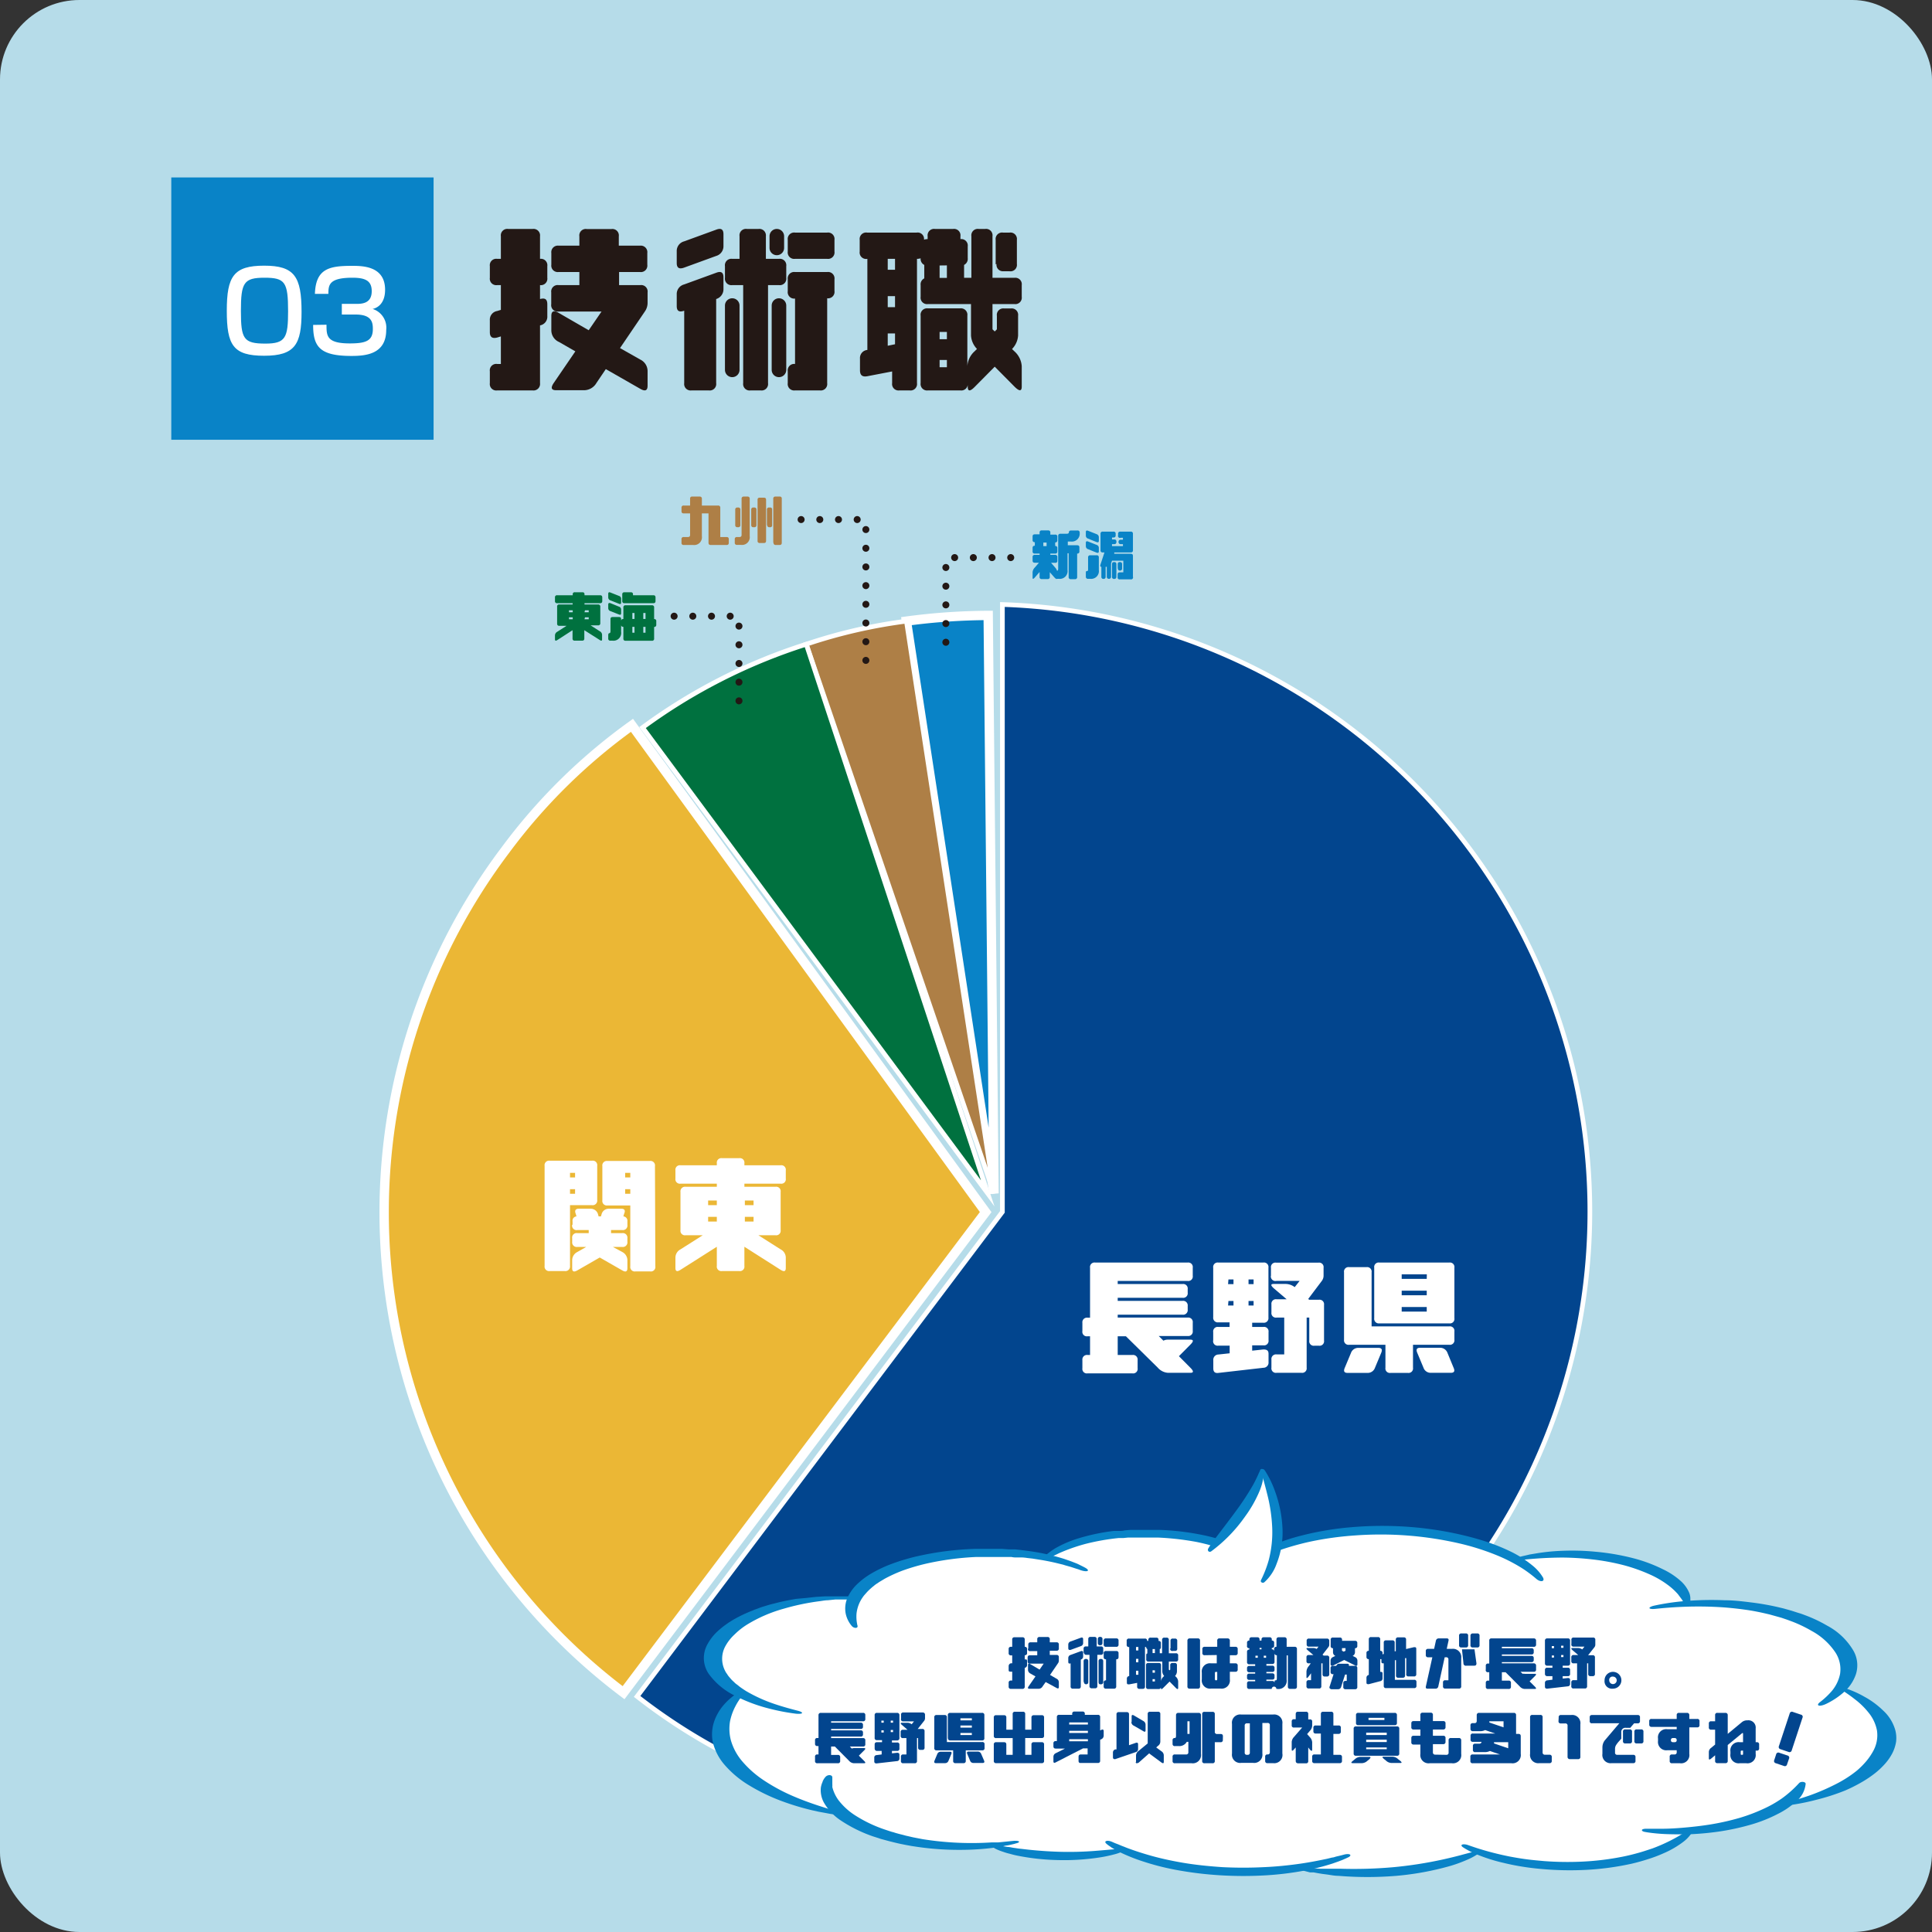 <svg xmlns="http://www.w3.org/2000/svg" viewBox="0 0 206.75 206.75"><rect x="0" y="0" width="206.75" height="206.75" fill="#333333" stroke="none"/><defs><style>.cls-1{fill:#b6dce9;}.cls-2,.cls-8{fill:#0983c7;}.cls-2,.cls-3,.cls-4,.cls-5,.cls-6{stroke:#fff;}.cls-10,.cls-2,.cls-3,.cls-4,.cls-5,.cls-6{stroke-miterlimit:10;}.cls-11,.cls-3{fill:#ae7f46;}.cls-3,.cls-4,.cls-6{stroke-width:0.5px;}.cls-12,.cls-4{fill:#00713f;}.cls-5{fill:#ebb735;}.cls-13,.cls-6{fill:#02458e;}.cls-7{fill:#fff;}.cls-9{fill:#231815;}.cls-10{fill:none;stroke:#231815;stroke-linecap:round;stroke-width:0.75px;stroke-dasharray:0 2;}</style></defs><g id="レイヤー_2" data-name="レイヤー 2"><g id="レイヤー_1-2" data-name="レイヤー 1"><rect class="cls-1" width="206.75" height="206.75" rx="8.5"/><path class="cls-2" d="M106.37,127.71,97,66.47a67.47,67.47,0,0,1,8.75-.61Z"/><path class="cls-3" d="M106.37,127.71,86.28,68.94A56,56,0,0,1,97,66.47Z"/><path class="cls-4" d="M105.7,127.71,68.76,77.86a60.3,60.3,0,0,1,17.52-8.92Z"/><path class="cls-5" d="M105.48,129.71,66.73,181.14A64.39,64.39,0,0,1,54.06,91,61.33,61.33,0,0,1,67.63,77.62Z"/><path class="cls-6" d="M107.27,129.69v-65a65,65,0,0,1,0,129.93,61.71,61.71,0,0,1-39.09-13.08Z"/><path class="cls-7" d="M115.83,142.44v-.88a.49.49,0,0,1,.55-.55h.27v-5.35a.48.48,0,0,1,.55-.55h9.9a.48.48,0,0,1,.54.55v.87a.48.48,0,0,1-.54.55h-7.49v.33h6.94a.48.48,0,0,1,.55.54v.39a.48.48,0,0,1-.55.54h-6.94v.33h6.94a.49.49,0,0,1,.55.55v.38a.49.49,0,0,1-.55.55h-6.94V141h7.49a.48.48,0,0,1,.54.55v.88a.48.48,0,0,1-.54.54H124l.5.5a1,1,0,0,1,.47-.11h2.41c.36,0,.36.18,0,.54l-1.22,1.23,1.22,1.23c.37.37.37.55,0,.55H125a1.59,1.59,0,0,1-1.1-.55L120.49,143h-.88v2h1.58a.49.49,0,0,1,.55.55v.87a.48.48,0,0,1-.55.55h-4.81a.48.48,0,0,1-.55-.55v-.87a.49.49,0,0,1,.55-.55h.27v-2h-.27A.48.48,0,0,1,115.83,142.44Z"/><path class="cls-7" d="M129.83,143.42v-.87a.48.48,0,0,1,.55-.55h1.2v-.49h-1.2a.49.49,0,0,1-.55-.55v-5.3a.48.48,0,0,1,.55-.55h4.81a.48.48,0,0,1,.55.55V141a.49.49,0,0,1-.55.55H134V142h1.2a.48.48,0,0,1,.55.55v.87a.48.48,0,0,1-.55.55H134v.57l1.2-.13c.37,0,.55.11.55.47v.88a.55.55,0,0,1-.55.61l-4.81.55c-.37.05-.55-.11-.55-.48v-.87a.56.56,0,0,1,.55-.62l1.2-.13V144h-1.2A.48.48,0,0,1,129.83,143.42Zm1.59-6H132v-.5h-.54Zm0,2.29H132v-.49h-.54Zm2.19-2.79v.5h.54v-.5Zm0,2.3v.49h.54v-.49Zm2.4-2.68v-.87a.48.48,0,0,1,.55-.55h4.54a.48.48,0,0,1,.54.55v.82a.94.94,0,0,1-.2.6L140,139l.09.09h1.06a.48.48,0,0,1,.54.54v3.83a.48.48,0,0,1-.54.55h-.49a.48.48,0,0,1-.55-.55V141h-.28v5.36a.48.48,0,0,1-.54.55h-2.68a.48.48,0,0,1-.55-.55v-.87a.49.49,0,0,1,.55-.55h.82V141h-.82a.48.48,0,0,1-.55-.54v-.88a.48.48,0,0,1,.55-.54h1.08l-1.29-1.1q-.65-.54-.09-.54h1.31a1.64,1.64,0,0,1,.93.34l.53-.67h-2.47A.49.49,0,0,1,136,136.53Z"/><path class="cls-7" d="M148.26,146.37v-2.46h-3.88a.48.48,0,0,1-.55-.54v-7.22a.48.48,0,0,1,.55-.55h1.86a.48.48,0,0,1,.54.55v5.79h8.32a.48.48,0,0,1,.54.55v.88a.48.48,0,0,1-.54.54h-3.89v2.46a.48.48,0,0,1-.54.55h-1.86A.48.48,0,0,1,148.26,146.37Zm-4.35,0,.66-1.58a.82.82,0,0,1,.79-.55h2.14c.36,0,.46.18.3.55l-.66,1.58a.82.82,0,0,1-.79.55h-2.14C143.85,146.92,143.75,146.74,143.91,146.37Zm3.15-5.3v-5.41a.48.48,0,0,1,.55-.55h7.49a.48.48,0,0,1,.54.55v5.41a.48.48,0,0,1-.54.55h-7.49A.49.49,0,0,1,147.06,141.07Zm5.63-4.7H150v.49h2.68ZM150,138.61h2.68v-.49H150Zm0,1.75h2.68v-.49H150Zm5.55,6c.17.37.07.55-.3.55h-2.13a.81.81,0,0,1-.79-.55l-.66-1.58c-.16-.37-.06-.55.3-.55h2.13a.83.83,0,0,1,.8.55Z"/><path class="cls-7" d="M58.28,135.47V124.76a.48.48,0,0,1,.54-.55h4.54a.48.48,0,0,1,.55.55v3.66a.49.49,0,0,1-.55.55H61v6.5a.49.49,0,0,1-.55.55H58.82A.48.48,0,0,1,58.28,135.47ZM61,126h.54v-.49H61Zm0,1.75h.54v-.49H61Zm.27,3.34v-.39a.46.46,0,0,1,.42-.53h0l-.08-.28c-.15-.36,0-.54.32-.54H63.2a.81.81,0,0,1,.78.54l.08.28h.25l.08-.28a.79.79,0,0,1,.78-.54h1.31c.36,0,.47.18.31.54l-.08.28h0a.47.47,0,0,1,.43.53v.39a.48.48,0,0,1-.55.54h-1.2v.33h1.2a.49.49,0,0,1,.55.55v.38a.49.49,0,0,1-.55.55h-1l1,.54a1,1,0,0,1,.55.86v.88c0,.36-.19.44-.55.23l-2.41-1.38-2.4,1.38c-.37.21-.55.13-.55-.23v-.88a1,1,0,0,1,.55-.86l.95-.54h-.95a.49.49,0,0,1-.55-.55v-.38a.48.48,0,0,1,.55-.55H63v-.33h-1.2A.48.48,0,0,1,61.23,131.05Zm8.86,4.42a.48.48,0,0,1-.55.55H68a.48.48,0,0,1-.55-.55V129H65a.48.48,0,0,1-.54-.55v-3.66a.48.48,0,0,1,.54-.55h4.54a.48.48,0,0,1,.55.55Zm-2.68-10h-.55V126h.55Zm0,1.75h-.55v.49h.55Z"/><path class="cls-7" d="M72.28,126.12v-.87a.48.48,0,0,1,.54-.55h3.89v-.22a.48.48,0,0,1,.54-.54h1.86a.48.48,0,0,1,.55.54v.22h3.88a.48.48,0,0,1,.55.55v.87a.48.48,0,0,1-.55.55H79.66V127H83a.48.48,0,0,1,.54.55v4.1a.48.48,0,0,1-.54.54H81.16l2.38,1.51a1,1,0,0,1,.55.9v1.09c0,.37-.18.43-.55.2l-3.88-2.47v2.05a.48.48,0,0,1-.55.55H77.25a.48.48,0,0,1-.54-.55v-2.05l-3.89,2.47c-.36.23-.54.17-.54-.2V134.6a1,1,0,0,1,.54-.9l2.38-1.51H73.37a.48.48,0,0,1-.55-.54v-4.1a.49.49,0,0,1,.55-.55h3.34v-.33H72.82A.48.48,0,0,1,72.28,126.12Zm4.43,2.35h-.93v.5h.93Zm0,1.75h-.93v.5h.93Zm3-1.25h.93v-.5h-.93Zm0,1.75h.93v-.5h-.93Z"/><rect class="cls-8" x="18.33" y="18.99" width="28.07" height="28.07"/><path class="cls-7" d="M32.27,33.38c0,3.45-.68,4.69-4,4.69s-4-1.12-4-4.82.75-4.82,4-4.82S32.27,29.6,32.27,33.38Zm-6.49-.11c0,3,.28,3.5,2.62,3.5,2.15,0,2.43-.62,2.43-3.45,0-3.14-.32-3.6-2.53-3.6S25.78,30.25,25.78,33.27Z"/><path class="cls-7" d="M34.94,34.75c0,1.18,0,2,2.49,2,1.7,0,2.47-.26,2.47-1.54,0-.65-.07-1.55-1.83-1.55H36.58V32.52h1.49c.6,0,1.71,0,1.71-1.36,0-1.08-.63-1.44-2.06-1.44-2.55,0-2.57.8-2.58,1.73H33.7c.09-2.68,1.5-3,3.95-3,1.11,0,3.56,0,3.56,2.56,0,1.68-1.06,2-1.34,2.05a2.1,2.1,0,0,1,1.46,2.25c0,2.63-2.26,2.78-3.73,2.78-3.39,0-4.09-1-4.09-3.32Z"/><path class="cls-9" d="M52.42,29.73V28.48a.69.69,0,0,1,.79-.78h.39V25.28a.69.69,0,0,1,.78-.78H57a.7.7,0,0,1,.79.78V27.7a.69.69,0,0,1,.78.78v1.25a.69.69,0,0,1-.78.78V32c.52-.14.78,0,.78.57v1.25a.94.94,0,0,1-.78,1V41a.7.7,0,0,1-.79.78H53.21a.69.69,0,0,1-.79-.78V39.73a.69.69,0,0,1,.79-.78h.39V36l-.39.12c-.53.14-.79-.05-.79-.57V34.28a.94.94,0,0,1,.79-1l.39-.12V30.51h-.39A.69.69,0,0,1,52.42,29.73ZM59,28.33V27.08a.7.7,0,0,1,.78-.79H62v-1a.69.69,0,0,1,.79-.78h2.65a.69.69,0,0,1,.78.78v1h2.27a.7.7,0,0,1,.78.79v1.25a.69.69,0,0,1-.78.78H66.25v1.4h2.27a.69.69,0,0,1,.78.78v1.12a1.59,1.59,0,0,1-.29.92l-2.66,3.92,2.17,1.23a1.37,1.37,0,0,1,.78,1.23v1.57q0,.78-.78.33L64.83,39.5l-1,1.48a1.55,1.55,0,0,1-1.31.78h-3c-.53,0-.61-.26-.26-.78l2.31-3.38-1.74-1A1.37,1.37,0,0,1,59,35.38V33.81q0-.78.78-.33L63,35.34l1.37-2H59.77a.69.69,0,0,1-.78-.79V31.29a.69.69,0,0,1,.78-.78H62v-1.4H59.77A.69.69,0,0,1,59,28.33Z"/><path class="cls-9" d="M72.42,28.15V26.9a1.06,1.06,0,0,1,.79-1.07l3.43-1.25q.78-.3.78.48v1.25a1.08,1.08,0,0,1-.78,1.08l-3.43,1.25C72.68,28.83,72.42,28.67,72.42,28.15Zm0,4.61V31.51a1.06,1.06,0,0,1,.79-1.07l3.43-1.25q.78-.3.78.48v1.25A1.09,1.09,0,0,1,76.64,32v9a.69.69,0,0,1-.78.78H74a.69.69,0,0,1-.78-.78V33.25C72.68,33.44,72.42,33.28,72.42,32.76Zm5.16-3V28.48a.69.69,0,0,1,.78-.78h.78V25.28a.69.69,0,0,1,.78-.78h1.25a.7.7,0,0,1,.79.78V27.7h1.4a.69.69,0,0,1,.78.78v1.25a.69.69,0,0,1-.78.78H82.19V41a.69.69,0,0,1-.78.78H80.32a.69.69,0,0,1-.79-.78V30.51H78.36A.69.69,0,0,1,77.58,29.73Zm0,9.85V32.7a.78.78,0,0,1,1.56,0v6.88a.78.78,0,0,1-1.56,0Zm4.77-13V25.28a.78.78,0,0,1,1.56,0v1.25a.78.78,0,1,1-1.56,0Zm.23,13V32.7a.78.78,0,0,1,1.56,0v6.88a.78.78,0,0,1-1.56,0ZM84.3,26.92V25.67a.69.69,0,0,1,.78-.78h3.44a.69.69,0,0,1,.78.78v1.25a.69.69,0,0,1-.78.78H85.08A.69.69,0,0,1,84.3,26.92ZM84.3,41V39.73a.69.69,0,0,1,.78-.78v-7a.69.69,0,0,1-.78-.78V29.89a.69.69,0,0,1,.78-.78h3.44a.69.69,0,0,1,.78.78v1.25a.69.69,0,0,1-.78.78V41a.69.69,0,0,1-.78.78H85.08A.69.69,0,0,1,84.3,41Z"/><path class="cls-9" d="M92,26.92V25.67a.69.69,0,0,1,.79-.78h5.31a.68.68,0,0,1,.78.76,1.07,1.07,0,0,1,.39-.06v-.31a.69.69,0,0,1,.78-.78H102a.69.69,0,0,1,.78.78v.31a.69.69,0,0,1,.78.78v1.25a.72.72,0,0,1-.39.73v1.38h.78V25.28a.69.69,0,0,1,.78-.78h.7a.69.69,0,0,1,.78.78v4.45h2.35a.69.69,0,0,1,.78.78v1.25a.69.69,0,0,1-.78.78h-2.35v2.7l.24.23.23-.23V33.79a.69.69,0,0,1,.78-.78h.71a.69.69,0,0,1,.78.78V35.9a2.27,2.27,0,0,1-.65,1.45l.26.25a2.33,2.33,0,0,1,.78,1.59v2.18c0,.52-.26.52-.78,0l-2.11-2.13-2.11,2.13c-.52.54-.78.54-.78,0V41a.69.69,0,0,1-.78.78H99.3a.69.69,0,0,1-.78-.78V33.79A.69.69,0,0,1,99.3,33h3.44a.69.69,0,0,1,.78.78v5.4a2.33,2.33,0,0,1,.78-1.59l.25-.25a2.25,2.25,0,0,1-.64-1.45V32.54H99.3a.69.69,0,0,1-.78-.78V30.51a.71.71,0,0,1,.39-.72V28.35a.71.71,0,0,1-.39-.71,1.14,1.14,0,0,1-.39.06V41a.69.69,0,0,1-.78.78h-1.1a.69.69,0,0,1-.78-.78V39.75l-2.65.51c-.53.1-.79-.1-.79-.63V38.38a.86.86,0,0,1,.79-.93V27.7A.69.69,0,0,1,92,26.92Zm3,1.95h.78V27.7h-.78Zm0,4h.78V31.69h-.78Zm.78,2.81h-.78V37l.78-.16Zm4.77-7.27v1.33h.78V28.4Zm0,7.11v.78h.78v-.78Zm0,3v.78h.78v-.78Zm6-10.23V25.67a.69.69,0,0,1,.78-.78h.71a.69.69,0,0,1,.78.78v2.58a.69.69,0,0,1-.78.78h-.71A.69.69,0,0,1,106.64,28.25Z"/><path class="cls-7" d="M79.22,181.19C74,186,78.75,191.93,90,194.16l-.18-.23c2.32,2.18,7.37,3.7,13.25,3.7,1,0,2.06,0,3-.14a26,26,0,0,0,7.9,1.14,28.08,28.08,0,0,0,6.09-.65,31.83,31.83,0,0,0,12.78,2.39,39.65,39.65,0,0,0,6-.46,37.89,37.89,0,0,0,6.75.58,32.26,32.26,0,0,0,12.56-2.28,27.33,27.33,0,0,0,9.45,1.54c5.94,0,11.05-1.56,13.26-3.81a21.61,21.61,0,0,0,9.66-2.66c6.68-1.11,11.41-3.94,11.41-7.24,0-2.08-1.88-4-4.93-5.37a3.6,3.6,0,0,0,1-2.34c0-3.74-6.91-6.77-15.44-6.77-.72,0-1.43,0-2.12.07-.27-2.95-5.82-5.31-12.64-5.31a26.8,26.8,0,0,0-5.4.53c-3.23-1.92-8.41-3.17-14.27-3.17S137.2,164.9,134,166.77c-2.18-1.67-6.29-2.81-11-2.81s-8.78,1.11-11,2.77a30.5,30.5,0,0,0-6.35-.63c-6.85,0-12.6,2.06-14.17,4.85h-.6c-8.06,0-14.59,2.86-14.59,6.39C76.26,178.77,77.37,180.12,79.22,181.19Zm.15.08a16.11,16.11,0,0,0,2.7,1.16C81.68,182.72,79.37,181.27,79.37,181.27Z"/><path class="cls-8" d="M111.8,166.58a1.41,1.41,0,0,1,.17-.18,1.29,1.29,0,0,1,.24-.21c.1-.07.18-.15.3-.23l.38-.25a12,12,0,0,1,2.4-1.05,22,22,0,0,1,3.9-.83l.28,0,.29,0c.18,0,.39,0,.59-.06l.6-.05.3,0h.32l.64,0h1.28l.65,0a27.62,27.62,0,0,1,4.67.57,18.21,18.21,0,0,1,3.46,1.09,8.38,8.38,0,0,1,2,1.2,4.23,4.23,0,0,1,.52.54l.19.23a1.06,1.06,0,0,1,.11.21c.17.32-.35.39-.7.13a2.09,2.09,0,0,0-.22-.16c-.1-.06-.18-.13-.28-.2a2.2,2.2,0,0,1-.32-.21l-.37-.23a14.68,14.68,0,0,0-2.07-1A20.12,20.12,0,0,0,128,165a30.09,30.09,0,0,0-4.06-.46h-2.44l-.27,0-.52,0-.5.05-.5,0a24.83,24.83,0,0,0-3.48.61,19.38,19.38,0,0,0-2.42.81l-.45.19-.39.19c-.25.11-.43.22-.62.3C112,166.93,111.57,166.8,111.8,166.58Z"/><path class="cls-8" d="M162.52,166.65l.32-.1.4-.09.47-.11.54-.09a21.38,21.38,0,0,1,2.84-.3,26.12,26.12,0,0,1,3.69.1,25,25,0,0,1,4,.69,16.15,16.15,0,0,1,3.17,1.18,7.91,7.91,0,0,1,2,1.34,3.59,3.59,0,0,1,.84,1.23,1.86,1.86,0,0,1,.1.49v.21a.58.58,0,0,1,0,.18c-.06.29-.6.29-.77,0,0,0-.07-.1-.1-.16l-.13-.18-.32-.43a6.92,6.92,0,0,0-1.09-1,10,10,0,0,0-1.9-1.11,18.18,18.18,0,0,0-2.81-1,24.34,24.34,0,0,0-3.35-.62,30.31,30.31,0,0,0-3.18-.2,41.39,41.39,0,0,0-4.39.25C162.23,167,162.08,166.79,162.52,166.65Z"/><path class="cls-8" d="M91.15,174a3,3,0,0,1-.64-1.28,2.89,2.89,0,0,1,.31-2,4.74,4.74,0,0,1,.57-.84,3.71,3.71,0,0,1,.27-.29,8.29,8.29,0,0,1,1.49-1.15,13.87,13.87,0,0,1,2.18-1.05,22.49,22.49,0,0,1,2.82-.85,32.77,32.77,0,0,1,6.15-.79c1,0,2,0,2.94,0l.68.05.34,0,.34,0,.65.07.62.08a23.1,23.1,0,0,1,4,.87l.72.25.62.24c.19.08.35.17.5.24l.22.11.19.1c.62.35.22.51-.51.26l-.21-.08-.26-.08-.55-.18-.64-.18a2.92,2.92,0,0,0-.35-.1l-.37-.09c-.52-.13-1.09-.25-1.73-.36l-1-.16-.54-.06a5.14,5.14,0,0,0-.55-.06l-.57,0c-.19,0-.39,0-.59-.05l-.6,0-.63,0c-.83,0-1.71,0-2.6,0a30.52,30.52,0,0,0-5.39.73,22.66,22.66,0,0,0-2.43.72,15.31,15.31,0,0,0-1.93.88l-.4.24a4,4,0,0,0-.37.24,2.5,2.5,0,0,0-.34.24c-.1.09-.22.17-.3.25a6,6,0,0,0-.51.49c-.06.08-.15.16-.21.24a2,2,0,0,0-.19.24,3.75,3.75,0,0,0-.69,1.78,4.19,4.19,0,0,0,.09,1.25C91.89,174.28,91.39,174.29,91.15,174Z"/><path class="cls-8" d="M177,171.83a25,25,0,0,1,2.94-.46,34,34,0,0,1,4.67-.12c.89,0,1.83.11,2.78.23a27.75,27.75,0,0,1,2.91.51c.23.06.49.11.72.18l.71.2.68.22a6.78,6.78,0,0,1,.68.23,14.77,14.77,0,0,1,2.43,1.14,7.14,7.14,0,0,1,2.8,2.65,3.16,3.16,0,0,1,.29,2.55,4.48,4.48,0,0,1-1.38,2,8.17,8.17,0,0,1-1.81,1.18c-.72.34-1.14.19-.67-.18a8.45,8.45,0,0,0,1.27-1.19,4.08,4.08,0,0,0,.89-1.83,3.29,3.29,0,0,0-.48-2.28,7.11,7.11,0,0,0-2.56-2.33,14.36,14.36,0,0,0-2.08-1l-.57-.21-.59-.2-1.22-.34c-.82-.2-1.66-.38-2.5-.5s-1.66-.21-2.47-.27a39.68,39.68,0,0,0-4.3-.06c-1.24.05-2.23.14-3,.22S176.3,172,177,171.83Z"/><path class="cls-8" d="M193.23,190.89a2.78,2.78,0,0,1-1.06,1.92,8.29,8.29,0,0,1-1.85,1.27,15.85,15.85,0,0,1-2.95,1.18,26,26,0,0,1-3.48.75,31.54,31.54,0,0,1-3.32.29c-1,0-1.95,0-2.72-.05s-1.4-.13-1.83-.21-.44-.33.12-.34h1.76c.7,0,1.53-.05,2.43-.13s1.88-.19,2.89-.36a26.2,26.2,0,0,0,3-.69,18.7,18.7,0,0,0,2.61-1,12.15,12.15,0,0,0,1.85-1.06,11.89,11.89,0,0,0,1.85-1.65C192.74,190.6,193.23,190.67,193.23,190.89Z"/><path class="cls-8" d="M85.18,183.39a22.8,22.8,0,0,1-2.91-.56,17,17,0,0,1-3.61-1.36,7.53,7.53,0,0,1-2.82-2.35,3,3,0,0,1-.18-3.07,5.34,5.34,0,0,1,1.11-1.46,10,10,0,0,1,.78-.65l.44-.31.47-.29a14.53,14.53,0,0,1,2.1-1c.18-.09.39-.15.57-.22s.37-.14.57-.2c.4-.12.77-.24,1.18-.33.77-.21,1.57-.36,2.31-.49L86.3,171l1-.11,1-.06.89,0h1.14l.32,0c1.07.06,1,.28.06.34h-.3l-.32,0-.72,0-.79.08c-.28,0-.57.06-.87.1a25,25,0,0,0-3.9.82,15.36,15.36,0,0,0-3.76,1.62,7.55,7.55,0,0,0-1.44,1.12,4.93,4.93,0,0,0-1,1.28,2.8,2.8,0,0,0,0,2.64,1.37,1.37,0,0,0,.19.3,2,2,0,0,0,.21.3l.24.28a3.83,3.83,0,0,0,.29.28l.13.13.15.12c.12.08.22.17.32.25s.45.32.69.47a16.2,16.2,0,0,0,3,1.37c1,.34,1.88.57,2.54.74S86,183.46,85.18,183.39Z"/><path class="cls-8" d="M89.36,194.18l-.51-.07-.58-.11-.66-.12-.72-.16a27.73,27.73,0,0,1-3.29-1,20.21,20.21,0,0,1-3.41-1.65,10.83,10.83,0,0,1-2.72-2.29,5.74,5.74,0,0,1-1.21-2.44,4.32,4.32,0,0,1,.19-2.19,5.38,5.38,0,0,1,1-1.7,7.44,7.44,0,0,1,.62-.63c.12-.09.21-.18.31-.26l.28-.21c.47-.34,1-.24.72.11l-.15.23c0,.08-.11.17-.16.27a6.16,6.16,0,0,0-.37.63,6,6,0,0,0-.58,1.63,4.87,4.87,0,0,0,.09,2,6,6,0,0,0,1.19,2.23,11,11,0,0,0,2.37,2.09,19.45,19.45,0,0,0,2.94,1.6c1,.44,2,.8,2.85,1.08l.62.2.57.18c.19.05.34.11.51.15l.43.14C90.31,194.11,90,194.28,89.36,194.18Z"/><path class="cls-8" d="M108.71,197.27a3.16,3.16,0,0,1-.42.11,5.2,5.2,0,0,1-.52.11c-.18,0-.38.09-.6.12l-.71.11a28.23,28.23,0,0,1-3.66.24,30.65,30.65,0,0,1-4.63-.32l-.6-.09-.61-.11-.6-.12-.31-.07-.3-.07-.6-.15-.59-.16-.3-.08L94,196.7l-.57-.18a15.1,15.1,0,0,1-3.49-1.73,5.68,5.68,0,0,1-1.76-1.87,2.75,2.75,0,0,1-.34-1.61,2.32,2.32,0,0,1,.19-.63c0-.09.08-.18.11-.26a1.77,1.77,0,0,1,.16-.22c.25-.34.77-.29.77,0,0,.07,0,.14,0,.21s0,.16,0,.25,0,.18,0,.28a2.34,2.34,0,0,1,0,.3,4,4,0,0,0,.68,1.43,7,7,0,0,0,1.78,1.61,14.4,14.4,0,0,0,3.14,1.5l.48.16.25.08.26.07c.16.06.33.1.5.15l.52.13.25.07.27.06.52.12.52.1.52.1a33.29,33.29,0,0,0,7.39.34l.69,0,.6-.06,1-.1C109.13,196.94,109.27,197.15,108.71,197.27Z"/><path class="cls-8" d="M120.11,198.14a4.73,4.73,0,0,1-.9.31,13.83,13.83,0,0,1-1.53.32,24.9,24.9,0,0,1-4.58.28,24.43,24.43,0,0,1-4.37-.5c-.29-.06-.54-.14-.79-.2s-.47-.14-.65-.2a5.29,5.29,0,0,1-.86-.36c-.23-.13.07-.32.42-.29l1,.15c.2,0,.42.07.67.1s.49.08.77.1c1.11.14,2.44.26,3.9.31s2.85,0,4-.09,2-.18,2.58-.21C120.13,197.85,120.33,198.05,120.11,198.14Z"/><path class="cls-8" d="M144.32,198.74l-.3.14-.39.17-.45.17-.54.19a23.25,23.25,0,0,1-2.94.75,33,33,0,0,1-4.14.52,41.44,41.44,0,0,1-5,0,38.5,38.5,0,0,1-4.67-.57,27.17,27.17,0,0,1-3.66-.94,19.31,19.31,0,0,1-2.47-1c-.3-.17-.59-.32-.81-.46l-.3-.21a2.31,2.31,0,0,1-.23-.18c-.37-.3.08-.44.58-.22l.32.14.39.15c.27.12.59.24.92.37.69.26,1.53.54,2.52.82s2.15.54,3.44.76,2.72.37,4.23.47a44,44,0,0,0,4.44,0c1.39-.06,2.68-.2,3.81-.36s2.11-.36,2.92-.53l.57-.14c.17,0,.33-.09.5-.12l.46-.11.38-.1C144.46,198.33,144.71,198.52,144.32,198.74Z"/><path class="cls-8" d="M197.69,180.74a10.56,10.56,0,0,1,1.82.83,9,9,0,0,1,2,1.47,4.5,4.5,0,0,1,1.31,2.1,3.35,3.35,0,0,1,.09,1.23,4.09,4.09,0,0,1-.42,1.28,5.65,5.65,0,0,1-.86,1.2,8.22,8.22,0,0,1-1.19,1.07,12.07,12.07,0,0,1-1.43.92,16.11,16.11,0,0,1-1.56.77,23.27,23.27,0,0,1-3.11,1,23.74,23.74,0,0,1-2.46.51c-.84.11-1.06-.1-.39-.3s1.24-.37,2.07-.65a23,23,0,0,0,2.61-1.1,14.14,14.14,0,0,0,1.33-.73,11.94,11.94,0,0,0,1.21-.86,8.64,8.64,0,0,0,1-1,6.69,6.69,0,0,0,.74-1.08,3.49,3.49,0,0,0,.41-2.22,4.27,4.27,0,0,0-.91-1.92,8.18,8.18,0,0,0-1.5-1.45c-.5-.4-1-.72-1.32-.94S197.15,180.55,197.69,180.74Z"/><path class="cls-8" d="M158.05,198.47a6.69,6.69,0,0,1-1,.53,15.13,15.13,0,0,1-1.78.66,30.82,30.82,0,0,1-5.84,1.08,37.76,37.76,0,0,1-6.19,0c-.44,0-.84-.09-1.21-.14l-.54-.07-.49-.08-.43-.08-.2,0-.19,0-.62-.16c-.45-.12-.25-.34.24-.32s.89.06,1.51.09l1,0,.56,0,.28,0h.31a47.84,47.84,0,0,0,5.59-.16,43.46,43.46,0,0,0,5.35-.83c.72-.16,1.38-.32,1.9-.46s1-.27,1.31-.34S158.31,198.31,158.05,198.47Z"/><path class="cls-8" d="M134,166.51a10.25,10.25,0,0,1,1.83-1,21,21,0,0,1,3.51-1.2,32.26,32.26,0,0,1,5.3-.88,38.89,38.89,0,0,1,6.57,0,36.89,36.89,0,0,1,5.94,1c.86.22,1.66.46,2.39.72a20.86,20.86,0,0,1,1.94.8,11.68,11.68,0,0,1,2.55,1.61,4.81,4.81,0,0,1,1.1,1.27c.21.44-.29.5-.71.14a13.86,13.86,0,0,0-1.46-1.1,17.58,17.58,0,0,0-2.65-1.38,26.23,26.23,0,0,0-4.08-1.31,37.66,37.66,0,0,0-11.18-.87,34.37,34.37,0,0,0-4.86.67,29,29,0,0,0-3.5,1c-.94.33-1.65.63-2.17.84S133.58,166.81,134,166.51Z"/><path class="cls-8" d="M181,196.2a3.81,3.81,0,0,1-.89.92,9.93,9.93,0,0,1-2.05,1.19,15.06,15.06,0,0,1-1.56.6c-.59.19-1.23.38-1.93.54a29.76,29.76,0,0,1-4.82.65,33.84,33.84,0,0,1-4.87-.1q-1.12-.1-2.13-.27c-.67-.11-1.29-.24-1.86-.38a18.07,18.07,0,0,1-2.77-.87,8.58,8.58,0,0,1-1.55-.79c-.42-.28,0-.43.54-.24s1,.35,1.76.57,1.66.45,2.72.66c.54.1,1.11.2,1.71.28s1.25.14,1.92.2a33.27,33.27,0,0,0,4.26.05,29,29,0,0,0,4.16-.52c.61-.12,1.2-.27,1.73-.42s1-.31,1.48-.47a18.06,18.06,0,0,0,3.49-1.74C180.74,195.83,181.16,196,181,196.2Z"/><path class="cls-7" d="M135,169.33s3.76-3.9.07-12.1c-.36,3.48-5.74,8.77-5.74,8.77Z"/><path class="cls-8" d="M135,169.33a.25.25,0,0,0,.29,0,4.79,4.79,0,0,0,1.33-2,9.12,9.12,0,0,0,.62-3.86,13.24,13.24,0,0,0-.77-3.81,10.77,10.77,0,0,0-1.1-2.28c-.19-.28-.45-.19-.38.12.1.48.35,1.3.6,2.32a17.27,17.27,0,0,1,.55,3.59,11.84,11.84,0,0,1-.37,3.55,12.15,12.15,0,0,1-.8,2.08Q134.86,169.24,135,169.33Z"/><path class="cls-8" d="M134.84,157.36l-.06.14-.08.17-.18.4c-.14.29-.3.63-.52,1a28.79,28.79,0,0,1-1.7,2.58c-1.33,1.82-2.57,3.34-3,4.06-.13.23.08.45.31.31a16.14,16.14,0,0,0,3.6-3.69,13.29,13.29,0,0,0,1.6-2.82,6.17,6.17,0,0,0,.35-1.19,2.31,2.31,0,0,0,.07-.49v-.21c0-.07,0-.14,0-.19A.19.19,0,0,0,134.84,157.36Z"/><polyline class="cls-10" points="108.16 59.67 101.22 59.67 101.22 70.38"/><polyline class="cls-10" points="85.73 55.6 92.66 55.6 92.66 71.38"/><polyline class="cls-10" points="72.14 65.94 79.08 65.94 79.08 75.23"/><path class="cls-8" d="M111.25,61.72v-.51l-.51.59c-.16.18-.24.2-.24,0v-.56a.79.79,0,0,1,.24-.51l.44-.51h-.44c-.16,0-.24-.07-.24-.23v-.38a.21.21,0,0,1,.24-.23h.51v-.14h-.51a.21.21,0,0,1-.24-.24v-.37c0-.16.08-.23.24-.23v-.38a.21.21,0,0,1-.24-.23v-.38c0-.16.08-.23.24-.23h.51V57a.21.21,0,0,1,.24-.24h.68a.21.21,0,0,1,.23.24v.21h.52a.2.2,0,0,1,.23.23v.38a.21.21,0,0,1-.23.23v.38a.2.2,0,0,1,.23.23V59a.21.21,0,0,1-.23.24h-.52v.14h.52a.21.21,0,0,1,.23.23V60a.2.2,0,0,1-.23.23h-.44l.44.51a.94.94,0,0,1,.2.34h0q.12,0,.12-.24V57.36a.21.21,0,0,1,.23-.24h.68c.16,0,.24-.06.24-.17s.08-.18.23-.18h.68a.21.21,0,0,1,.24.24v0a.84.84,0,0,1-.94.94h-.33v.4h1c.16,0,.24.07.24.23V59a.21.21,0,0,1-.24.24v2.51a.21.21,0,0,1-.23.23h-.45a.21.21,0,0,1-.23-.23V59.21h-.12V61a.83.83,0,0,1-.94.94h-.09a.28.28,0,0,1-.13,0c0,.06-.1,0-.22-.12l-.52-.59v.51a.21.21,0,0,1-.23.23h-.68A.21.21,0,0,1,111.25,61.72Zm.4-3.66v.38H112v-.38Z"/><path class="cls-8" d="M116.2,57.32v-.38c0-.16.08-.2.24-.14l.91.36a.35.35,0,0,1,.24.33v.38c0,.15-.08.2-.24.14l-.91-.37A.33.33,0,0,1,116.2,57.32Zm0,1.14v-.37c0-.16.08-.2.24-.14l.91.36a.33.33,0,0,1,.24.33V59c0,.15-.08.2-.24.14l-.91-.37A.33.33,0,0,1,116.2,58.46Zm0,3.26v-.38c0-.15,0-.23.12-.23s.12-.08.12-.24V59.65a.21.21,0,0,1,.23-.23h.68a.21.21,0,0,1,.24.23V61a.83.83,0,0,1-.94.94h-.21A.21.21,0,0,1,116.2,61.72Zm3.45-4.43v-.17a.21.21,0,0,1,.23-.23H121a.21.21,0,0,1,.24.23v1.76a.21.21,0,0,1-.24.24h-1.76l0,.14H121c.16,0,.24.07.24.23v2.23A.21.21,0,0,1,121,62h-1.17a.2.2,0,0,1-.23-.23v-.28c0-.16.07-.24.23-.24h.38V60H119l-.1.29a.22.22,0,0,1,0,.08v1.34a.21.21,0,0,1-.23.23h0a.21.21,0,0,1-.23-.23V60.66h-.12v1.06a.21.21,0,0,1-.23.23h0a.21.21,0,0,1-.23-.23V60.66c-.11,0-.14-.1-.1-.23l.43-1.31H118a.21.21,0,0,1-.23-.24V57.12a.21.21,0,0,1,.23-.23h1.15a.21.21,0,0,1,.24.23v.17a.21.21,0,0,1-.24.23H119v.21h.23a.21.21,0,0,1,.24.24V58a.21.21,0,0,1-.24.23H119v.21h1.17v-.21h-.24a.21.21,0,0,1-.23-.23V58a.21.21,0,0,1,.23-.24h.24v-.21h-.24A.21.21,0,0,1,119.65,57.29ZM119,61.72V60.38c0-.16.07-.23.23-.23h0c.16,0,.24.07.24.23v1.34a.21.21,0,0,1-.24.23h0A.2.2,0,0,1,119,61.72Zm.61-.89v-.45c0-.16.07-.23.23-.23h0c.16,0,.24.07.24.23v.45a.21.21,0,0,1-.24.23h0A.2.2,0,0,1,119.63,60.83Z"/><path class="cls-11" d="M72.93,58.08v-.37a.21.21,0,0,1,.24-.24h.44c.16,0,.24-.07.24-.23v-2.3h-.68c-.16,0-.24-.07-.24-.23v-.38a.21.21,0,0,1,.24-.23h.68v-.73a.2.2,0,0,1,.23-.23h.8a.21.21,0,0,1,.23.23v.73h1.74a.21.21,0,0,1,.23.23v3.14h.68c.16,0,.23.08.23.24v.37c0,.16-.07.24-.23.24H76.05c-.16,0-.23-.08-.23-.24V54.94h-.71v2.44a.83.83,0,0,1-.94.94h-1A.21.21,0,0,1,72.93,58.08Z"/><path class="cls-11" d="M78.63,58.08v-.37a.21.21,0,0,1,.24-.24h.25c.16,0,.24-.07.24-.23V53.37a.21.21,0,0,1,.23-.23H80a.21.21,0,0,1,.23.23v4a.83.83,0,0,1-.93.94h-.47A.21.21,0,0,1,78.63,58.08Zm.05-1.89V54.54a.21.21,0,0,1,.23-.23H79a.21.21,0,0,1,.23.23v1.65a.21.21,0,0,1-.23.23h-.1A.21.21,0,0,1,78.68,56.19Zm1.71,0V54.54a.21.21,0,0,1,.23-.23h.1a.21.21,0,0,1,.23.23v1.65a.21.21,0,0,1-.23.23h-.1A.21.21,0,0,1,80.39,56.19Zm.68,1.68V53.49a.2.2,0,0,1,.23-.23h.45c.16,0,.23.07.23.23v4.38c0,.16-.07.24-.23.24H81.3A.21.21,0,0,1,81.07,57.87Zm1-1.68V54.54a.21.21,0,0,1,.24-.23h.09a.2.2,0,0,1,.23.23v1.65a.2.2,0,0,1-.23.23h-.09A.21.21,0,0,1,82.1,56.19Zm.68,1.89V53.37a.21.21,0,0,1,.24-.23h.44a.2.2,0,0,1,.23.23v4.71c0,.16-.07.24-.23.24H83A.21.21,0,0,1,82.78,58.08Z"/><path class="cls-12" d="M59.39,64.31v-.37a.21.21,0,0,1,.24-.24h1.66v-.09a.2.2,0,0,1,.23-.23h.8c.16,0,.23.07.23.23v.09h1.67c.16,0,.23.08.23.24v.37c0,.16-.07.24-.23.24H62.55v.14H64a.21.21,0,0,1,.24.23v1.76a.21.21,0,0,1-.24.24H63.2l1,.64a.44.44,0,0,1,.23.39v.47c0,.15-.07.18-.23.08l-1.67-1.06v.88c0,.16-.07.24-.23.24h-.8a.21.21,0,0,1-.23-.24v-.88L59.63,68.5c-.16.1-.24.07-.24-.08V68a.45.45,0,0,1,.24-.39l1-.64h-.78c-.16,0-.23-.08-.23-.24V64.92a.2.2,0,0,1,.23-.23h1.43v-.14H59.63A.21.21,0,0,1,59.39,64.31Zm1.9,1h-.4v.21h.4Zm0,.75h-.4v.21h.4Zm1.26-.54H63v-.21h-.4Zm0,.75H63v-.21h-.4Z"/><path class="cls-12" d="M65.09,63.92v-.37c0-.16.08-.21.24-.14l.91.36a.32.32,0,0,1,.23.33v.37c0,.16-.07.21-.23.14l-.91-.36A.33.33,0,0,1,65.09,63.92Zm0,1.15V64.7q0-.24.24-.15l.91.37a.32.32,0,0,1,.23.33v.37c0,.16-.07.2-.23.14l-.91-.36A.33.33,0,0,1,65.09,65.07Zm0,3.25V68q0-.24.12-.24c.08,0,.12-.08.12-.23V66.26c0-.16.07-.23.23-.23h.68c.16,0,.23.07.23.23v.21c0-.16.08-.23.24-.23V65a.21.21,0,0,1,.23-.23H69.8A.21.21,0,0,1,70,65v1.25a.2.2,0,0,1,.23.23v.38a.21.21,0,0,1-.23.23v1.24a.21.21,0,0,1-.24.24H66.94a.21.21,0,0,1-.23-.24V67.08a.21.21,0,0,1-.24-.23v.77a.83.83,0,0,1-.93.94h-.21A.21.21,0,0,1,65.09,68.32Zm4.83-4.62c.16,0,.23.08.23.24v.37c0,.16-.07.24-.23.24H66.83a.21.21,0,0,1-.24-.24v-.7c0-.16.08-.23.24-.23h.67c.16,0,.24.07.24.23v.09Zm-2.25,1.9v.64h.23V65.6Zm.23,2.11v-.63h-.23v.63Zm.94-2.11v.64h.24V65.6Zm.24,2.11v-.63h-.24v.63Z"/><path class="cls-13" d="M191.52,183.37a.24.24,0,0,1,.34-.17l.86.29a.23.23,0,0,1,.17.33l-1.15,3.49a.24.24,0,0,1-.34.17l-.86-.29a.24.24,0,0,1-.17-.34Zm-1.45,4.37a.24.24,0,0,1,.34-.17l.87.29a.24.24,0,0,1,.17.34l-.21.61a.24.24,0,0,1-.34.17l-.86-.29a.24.24,0,0,1-.17-.34Z"/><path class="cls-13" d="M107.94,176.88v-.4a.22.22,0,0,1,.25-.25h.13v-.77a.22.22,0,0,1,.25-.25h.84a.22.22,0,0,1,.25.25v.77a.22.22,0,0,1,.25.25v.4a.22.22,0,0,1-.25.25v.46c.17-.05.25,0,.25.18v.4a.29.29,0,0,1-.25.31v2a.22.22,0,0,1-.25.25h-1.22a.22.22,0,0,1-.25-.25v-.39a.22.22,0,0,1,.25-.25h.13v-.95l-.13,0c-.16,0-.25,0-.25-.18v-.4a.31.31,0,0,1,.25-.32l.13,0v-.84h-.13A.23.23,0,0,1,107.94,176.88Zm2.1-.45V176c0-.17.08-.25.24-.25H111v-.32a.22.22,0,0,1,.25-.25h.84a.22.22,0,0,1,.25.25v.32h.72a.22.22,0,0,1,.25.25v.4a.22.22,0,0,1-.25.25h-.72v.45h.72a.22.22,0,0,1,.25.25v.35a.48.48,0,0,1-.09.29l-.85,1.25.69.4a.42.42,0,0,1,.25.39v.5c0,.16-.08.2-.25.1L111.9,180l-.33.47a.48.48,0,0,1-.41.25h-1c-.17,0-.2-.08-.09-.25l.74-1.07-.56-.32a.45.45,0,0,1-.24-.39v-.5c0-.17.08-.2.24-.11l1,.59.44-.64h-1.48c-.16,0-.24-.08-.24-.25v-.39c0-.17.08-.25.24-.25H111v-.45h-.73A.22.22,0,0,1,110,176.43Z"/><path class="cls-13" d="M114.32,176.37V176a.34.34,0,0,1,.25-.34l1.09-.4c.17-.06.25,0,.25.16v.4a.34.34,0,0,1-.25.34l-1.09.4C114.4,176.59,114.32,176.54,114.32,176.37Zm0,1.47v-.4a.34.34,0,0,1,.25-.34l1.09-.4c.17-.06.25,0,.25.16v.4a.34.34,0,0,1-.25.34v2.86c0,.17-.08.25-.24.25h-.6a.22.22,0,0,1-.25-.25V178C114.4,178.06,114.32,178,114.32,177.84Zm1.64-1v-.4a.22.22,0,0,1,.25-.25h.25v-.77a.22.22,0,0,1,.25-.25h.4a.22.22,0,0,1,.25.25v.77h.45a.22.22,0,0,1,.25.25v.4a.23.23,0,0,1-.25.25h-.38v3.33a.22.22,0,0,1-.25.25h-.34a.22.22,0,0,1-.25-.25v-3.33h-.38A.23.23,0,0,1,116,176.88Zm0,3.14v-2.2a.23.23,0,0,1,.25-.25.22.22,0,0,1,.25.25V180c0,.16-.08.24-.25.24A.22.22,0,0,1,116,180Zm1.52-4.16v-.4a.22.22,0,0,1,.25-.25.22.22,0,0,1,.25.25v.4c0,.16-.08.24-.25.24A.22.22,0,0,1,117.48,175.86Zm.08,4.16v-2.2a.22.22,0,0,1,.25-.25.23.23,0,0,1,.25.25V180a.22.22,0,0,1-.25.24C117.64,180.26,117.56,180.18,117.56,180Zm.55-4v-.4a.22.22,0,0,1,.25-.25h1.09a.22.22,0,0,1,.25.25v.4a.22.22,0,0,1-.25.25h-1.09A.22.22,0,0,1,118.11,176Zm0,4.48v-.39a.22.22,0,0,1,.25-.25v-2.25c-.17,0-.25-.08-.25-.24v-.4a.22.22,0,0,1,.25-.25h1.09a.22.22,0,0,1,.25.25v.4c0,.16-.08.24-.25.24v2.89a.22.22,0,0,1-.25.25h-.84A.22.22,0,0,1,118.11,180.46Z"/><path class="cls-13" d="M120.57,176v-.4a.22.22,0,0,1,.25-.25h1.69a.22.22,0,0,1,.25.25.27.27,0,0,1,.13,0v-.1a.22.22,0,0,1,.25-.25h.6c.16,0,.24.08.24.25v.1a.22.22,0,0,1,.25.25v.39c0,.12,0,.2-.12.23v.45h.25v-1.42a.22.22,0,0,1,.25-.25h.22a.22.22,0,0,1,.25.25v1.42h.75a.22.22,0,0,1,.25.25v.39a.22.22,0,0,1-.25.25h-.75v.86l.08.08.07-.08v-.46a.22.22,0,0,1,.25-.25h.22a.22.22,0,0,1,.25.25v.67a.77.77,0,0,1-.2.47l.08.08a.75.75,0,0,1,.25.5v.7c0,.16-.09.16-.25,0l-.67-.68-.68.68c-.16.17-.25.17-.25,0v-.13a.22.22,0,0,1-.25.25h-1.09a.22.22,0,0,1-.25-.25v-2.29a.22.22,0,0,1,.25-.25H124a.22.22,0,0,1,.25.25v1.72a.75.75,0,0,1,.25-.5l.08-.08a.77.77,0,0,1-.2-.47v-1.07h-1.47a.22.22,0,0,1-.25-.25v-.39c0-.12,0-.2.12-.23v-.47a.21.21,0,0,1-.12-.22l-.13,0v4.23c0,.17-.08.25-.24.25h-.35a.22.22,0,0,1-.25-.25v-.39l-.85.16c-.17,0-.25,0-.25-.2v-.39a.27.27,0,0,1,.25-.3v-3.11A.22.22,0,0,1,120.57,176Zm1,.62h.25v-.37h-.25Zm0,1.27h.25v-.37h-.25Zm.25.9h-.25v.43l.25,0Zm1.52-2.32v.43h.25v-.43Zm0,2.27V179h.25v-.25Zm0,.95v.25h.25v-.25Zm1.92-3.27v-.82a.22.22,0,0,1,.25-.25h.22a.22.22,0,0,1,.25.25v.82a.22.22,0,0,1-.25.25h-.22A.22.22,0,0,1,125.23,176.4Z"/><path class="cls-13" d="M127.07,175.58a.23.23,0,0,1,.25-.25h.85a.22.22,0,0,1,.25.25v4.88a.22.22,0,0,1-.25.25h-.85a.22.22,0,0,1-.25-.25Zm1.85,1.55a.22.22,0,0,1-.25-.25v-.4a.22.22,0,0,1,.25-.25h1.34v-.65a.22.22,0,0,1,.25-.25h.85a.23.23,0,0,1,.25.25v.65h.59a.22.22,0,0,1,.25.25v.4a.22.22,0,0,1-.25.25h-.59V178h.59a.22.22,0,0,1,.25.25v.4a.22.22,0,0,1-.25.25h-.59v.8a.88.88,0,0,1-1,1h-1a.88.88,0,0,1-1-1V179a.88.88,0,0,1,1-1h.6v-.89Zm1.34,2.56v-.77h-.12c-.09,0-.13,0-.13.12v.65a.12.12,0,0,0,.13.13C130.22,179.82,130.26,179.77,130.26,179.69Z"/><path class="cls-13" d="M133.45,176.1v-.29a.22.22,0,0,1,.25-.25v-.1a.22.22,0,0,1,.25-.25h.6c.16,0,.24.08.24.25v.1H135v-.1a.22.22,0,0,1,.25-.25h.6a.22.22,0,0,1,.25.25v.1a.22.22,0,0,1,.25.25v.29a.22.22,0,0,1-.25.25v.15a.22.22,0,0,1,.25.25v-.27a.22.22,0,0,1,.25-.25v-.77a.22.22,0,0,1,.25-.25h.59a.22.22,0,0,1,.25.25v.77h.85a.22.22,0,0,1,.25.25v4a.22.22,0,0,1-.25.25h-.47a.22.22,0,0,1-.25-.25v-3.33h-.13v2.59a.88.88,0,0,1-1,1h-.1a.25.25,0,0,0-.5,0H133.7a.22.22,0,0,1-.25-.25v-.32a.22.22,0,0,1,.25-.25h.62v-.15h-.62a.22.22,0,0,1-.25-.25v-.17a.22.22,0,0,1,.25-.25h.62v-.15h-.62a.22.22,0,0,1-.25-.25v-.17a.22.22,0,0,1,.25-.25h.62v-.18h-.62a.22.22,0,0,1-.25-.25v-1.07a.22.22,0,0,1,.25-.25v-.15A.22.22,0,0,1,133.45,176.1Zm.9,1.08v.22h.25v-.22Zm.44-.83v.15H135v-.15Zm.45.83v.22h.25v-.22Zm.9,1.07a.22.22,0,0,1,.25.25v.17a.22.22,0,0,1-.25.25h-.62v.15h.62a.22.22,0,0,1,.25.25v.17a.22.22,0,0,1-.25.25h-.62v.15h.62a.22.22,0,0,1,.25.25v-.07c0-.17,0-.25.12-.25s.13-.09.13-.25v-2.44a.22.22,0,0,1-.25-.25v.94a.22.22,0,0,1-.25.25h-.62v.18Z"/><path class="cls-13" d="M139.83,176v-.4a.22.22,0,0,1,.25-.25H142a.23.23,0,0,1,.25.25V176a.39.39,0,0,1-.1.27l-.62.8.11.1H142a.22.22,0,0,1,.25.25v1.74a.23.23,0,0,1-.25.25h-.23a.22.22,0,0,1-.24-.25V178h-.13v2.44a.22.22,0,0,1-.25.25h-1.09a.22.22,0,0,1-.25-.25v-.39a.22.22,0,0,1,.25-.25h.24v-.74l-.24.32c-.17.23-.25.25-.25.09v-.6a1,1,0,0,1,.25-.58l.21-.29h-.21a.22.22,0,0,1-.25-.25v-.39a.22.22,0,0,1,.25-.25h.49l-.59-.5c-.19-.17-.21-.25,0-.25h.6a.69.69,0,0,1,.34.1l.2-.25h-1A.22.22,0,0,1,139.83,176Zm2.46,4.48.42-1.32h-.07a.22.22,0,0,1-.25-.25v-.39a.22.22,0,0,1,.25-.25H143a.33.33,0,0,1,.33-.23h.84c.16,0,.22.08.17.23H145a.22.22,0,0,1,.25.25v2a.22.22,0,0,1-.25.25h-1a.22.22,0,0,1-.25-.25v-.39a.22.22,0,0,1,.25-.25h.12v-.68h-.18l-.42,1.32a.33.33,0,0,1-.33.25h-.73C142.29,180.71,142.23,180.63,142.29,180.46Zm.1-2.38v-.39a.41.41,0,0,1,.25-.38l.26-.13h0a.41.41,0,0,1-.25-.38v-.44a.22.22,0,0,1-.25-.25v-.64a.22.22,0,0,1,.25-.25h.72a.22.22,0,0,1,.25.25v.1H145a.22.22,0,0,1,.25.25v.29a.22.22,0,0,1-.25.25v.44a.42.42,0,0,1-.25.38h0l.26.13a.41.41,0,0,1,.25.38v.39c0,.17-.09.21-.25.12l-1.16-.58-1.16.58C142.48,178.29,142.39,178.25,142.39,178.08Zm1.22-1.73v.28l.19.1.19-.1v-.28Z"/><path class="cls-13" d="M150.49,179.12v-1.68l-.13,0v1.85a.22.22,0,0,1-.25.25h-.47a.22.22,0,0,1-.25-.25v-1.63l-.12,0v2.1h2.06a.22.22,0,0,1,.25.25v.39a.22.22,0,0,1-.25.25h-3a.22.22,0,0,1-.25-.25V178c-.17,0-.25,0-.25-.19v-.26h-.13v1.36c.17,0,.25,0,.25.19v.5a.29.29,0,0,1-.25.31l-1.22.32c-.16,0-.25,0-.25-.18v-.5a.3.3,0,0,1,.25-.31v-1.69a.22.22,0,0,1-.25-.24v-.4a.22.22,0,0,1,.25-.25v-1.22a.22.22,0,0,1,.25-.25h.72a.22.22,0,0,1,.25.25v1.22a.22.22,0,0,1,.25.25v.13l.13-.05v-1.2a.22.22,0,0,1,.25-.25H149a.22.22,0,0,1,.25.25v.92l.12,0v-1.24a.22.22,0,0,1,.25-.25h.6a.22.22,0,0,1,.25.25v1l.84-.2c.17,0,.25,0,.25.19v2.69a.22.22,0,0,1-.25.25h-.59A.22.22,0,0,1,150.49,179.12Z"/><path class="cls-13" d="M152.59,180.46l.69-3.11h-.45a.22.22,0,0,1-.25-.25v-.4a.22.22,0,0,1,.25-.25h.64l.19-.87a.3.3,0,0,1,.31-.25h.85c.17,0,.23.09.19.25l-.19.87h.55a.89.89,0,0,1,1,1v3a.22.22,0,0,1-.25.25h-1.45a.22.22,0,0,1-.25-.25v-.39a.22.22,0,0,1,.25-.25H155V177.6a.22.22,0,0,0-.25-.25h-.15l-.68,3.11a.29.29,0,0,1-.31.25h-.85C152.61,180.71,152.55,180.63,152.59,180.46Zm4.52-4.41a.22.22,0,0,1-.25.25h-.47a.22.22,0,0,1-.25-.25v-1a.22.22,0,0,1,.25-.25h.47a.22.22,0,0,1,.25.25Zm-.5,1.95-.16-1.5h1.34L158,178c0,.16-.06.25-.23.25h-.85A.25.25,0,0,1,156.61,178Zm1.72-1.95a.22.22,0,0,1-.25.25h-.47a.22.22,0,0,1-.25-.25v-1a.23.23,0,0,1,.25-.25h.47a.22.22,0,0,1,.25.25Z"/><path class="cls-13" d="M159,178.67v-.4a.22.22,0,0,1,.25-.25h.12v-2.44a.22.22,0,0,1,.25-.25h4.51a.23.23,0,0,1,.25.25v.4a.22.22,0,0,1-.25.25h-3.41v.15h3.16a.22.22,0,0,1,.25.25v.17a.22.22,0,0,1-.25.25h-3.16v.15h3.16a.22.22,0,0,1,.25.25v.17a.22.22,0,0,1-.25.25h-3.16V178h3.41a.23.23,0,0,1,.25.25v.4a.22.22,0,0,1-.25.25h-1.42l.23.22a.54.54,0,0,1,.22,0h1.09c.17,0,.17.09,0,.25l-.56.56.56.56c.17.17.17.25,0,.25h-1.09a.73.73,0,0,1-.51-.25l-1.53-1.54h-.4v.9h.72a.22.22,0,0,1,.25.25v.39a.22.22,0,0,1-.25.25h-2.19a.22.22,0,0,1-.25-.25v-.39a.22.22,0,0,1,.25-.25h.12v-.9h-.12A.22.22,0,0,1,159,178.67Z"/><path class="cls-13" d="M165.33,179.12v-.4a.22.22,0,0,1,.25-.25h.55v-.22h-.55a.23.23,0,0,1-.25-.25v-2.42a.23.23,0,0,1,.25-.25h2.19a.22.22,0,0,1,.25.25V178a.22.22,0,0,1-.25.25h-.54v.22h.54a.22.22,0,0,1,.25.25v.4a.22.22,0,0,1-.25.25h-.54v.26l.54-.06c.17,0,.25.05.25.21v.4a.25.25,0,0,1-.25.28l-2.19.25c-.16,0-.25-.05-.25-.22v-.39a.26.26,0,0,1,.25-.28l.55-.07v-.38h-.55A.23.23,0,0,1,165.33,179.12Zm.73-2.74h.24v-.23h-.24Zm0,1h.24v-.22h-.24Zm1-1.27v.23h.25v-.23Zm0,1v.22h.25v-.22Zm1.1-1.22v-.4a.22.22,0,0,1,.25-.25h2.06a.22.22,0,0,1,.25.25V176a.44.44,0,0,1-.09.27l-.68.86,0,0h.48a.22.22,0,0,1,.25.25v1.74a.22.22,0,0,1-.25.25h-.22a.22.22,0,0,1-.25-.25V178h-.12v2.44a.22.22,0,0,1-.25.25H168.4a.22.22,0,0,1-.25-.25v-.39a.22.22,0,0,1,.25-.25h.37V178h-.37a.22.22,0,0,1-.25-.25v-.39a.22.22,0,0,1,.25-.25h.49l-.59-.5c-.19-.17-.21-.25,0-.25h.6a.77.77,0,0,1,.42.15l.24-.3H168.4A.22.22,0,0,1,168.15,176Z"/><path class="cls-13" d="M171.71,179.82a.9.9,0,1,1,.9.89A.8.8,0,0,1,171.71,179.82Zm.5,0a.4.4,0,1,0,.4-.4A.35.35,0,0,0,172.21,179.82Z"/><path class="cls-13" d="M87.22,186.64v-.4a.22.22,0,0,1,.25-.25h.12v-2.44a.23.23,0,0,1,.25-.25h4.51a.22.22,0,0,1,.25.25v.4a.22.22,0,0,1-.25.25H88.94v.15H92.1a.22.22,0,0,1,.25.25v.17a.22.22,0,0,1-.25.25H88.94v.15H92.1a.22.22,0,0,1,.25.25v.17a.22.22,0,0,1-.25.25H88.94V186h3.41a.22.22,0,0,1,.25.25v.4a.22.22,0,0,1-.25.25H90.94l.22.22a.54.54,0,0,1,.22-.05h1.09c.17,0,.17.09,0,.25l-.56.56.56.56c.17.17.17.25,0,.25H91.38a.73.73,0,0,1-.51-.25l-1.53-1.54h-.4v.9h.72a.22.22,0,0,1,.25.25v.39a.22.22,0,0,1-.25.25H87.47a.22.22,0,0,1-.25-.25V188a.22.22,0,0,1,.25-.25h.12v-.9h-.12A.22.22,0,0,1,87.22,186.64Z"/><path class="cls-13" d="M93.6,187.09v-.4c0-.17.08-.25.24-.25h.55v-.22h-.55a.22.22,0,0,1-.24-.25v-2.42a.22.22,0,0,1,.24-.25H96a.23.23,0,0,1,.25.25V186a.23.23,0,0,1-.25.25h-.55v.22H96a.22.22,0,0,1,.25.25v.4a.22.22,0,0,1-.25.25h-.55v.26l.55-.06c.16,0,.25.05.25.22v.39a.26.26,0,0,1-.25.28l-2.2.25q-.24,0-.24-.21v-.4a.25.25,0,0,1,.24-.28l.55-.07v-.38h-.55C93.68,187.34,93.6,187.26,93.6,187.09Zm.72-2.74h.25v-.22h-.25Zm0,1.05h.25v-.23h-.25Zm1-1.27v.22h.25v-.22Zm0,1v.23h.25v-.23Zm1.1-1.22v-.4a.22.22,0,0,1,.25-.25h2.07a.23.23,0,0,1,.25.25v.38a.45.45,0,0,1-.1.27l-.68.86,0,0h.48a.22.22,0,0,1,.25.25v1.74a.22.22,0,0,1-.25.25H98.5a.22.22,0,0,1-.25-.25V186h-.12v2.44a.22.22,0,0,1-.25.25H96.66a.22.22,0,0,1-.25-.25V188a.22.22,0,0,1,.25-.25H97V186h-.37a.22.22,0,0,1-.25-.25v-.39a.22.22,0,0,1,.25-.25h.49l-.58-.5c-.2-.17-.21-.25,0-.25h.6a.72.72,0,0,1,.42.16l.25-.31H96.66A.22.22,0,0,1,96.41,184Z"/><path class="cls-13" d="M102,188.43v-1.12h-1.77a.22.22,0,0,1-.25-.25v-3.28a.22.22,0,0,1,.25-.25h.85a.22.22,0,0,1,.25.25v2.64h3.78a.22.22,0,0,1,.25.25v.39a.22.22,0,0,1-.25.25h-1.76v1.12a.22.22,0,0,1-.25.25h-.85A.22.22,0,0,1,102,188.43Zm-2,0,.3-.72a.38.38,0,0,1,.36-.25h1c.17,0,.21.09.14.25l-.3.72a.38.38,0,0,1-.36.25h-1C100,188.68,99.94,188.6,100,188.43Zm1.43-2.41v-2.47a.23.23,0,0,1,.25-.25h3.41a.22.22,0,0,1,.25.25V186a.22.22,0,0,1-.25.25h-3.41A.23.23,0,0,1,101.44,186Zm2.57-2.14h-1.22v.22H104Zm-1.22,1H104v-.23h-1.22Zm0,.79H104v-.22h-1.22Zm2.53,2.74c.07.17,0,.25-.14.25h-1a.36.36,0,0,1-.36-.25l-.3-.72c-.08-.16,0-.25.13-.25h1a.39.39,0,0,1,.36.25Z"/><path class="cls-13" d="M106.35,186.69a.22.22,0,0,1,.25-.25h.85c.16,0,.24.08.24.25v1.1h.68V186H106.6a.22.22,0,0,1-.25-.25V183.8a.22.22,0,0,1,.25-.25h.85a.22.22,0,0,1,.24.25v1.3h.68v-1.67a.22.22,0,0,1,.25-.25h.84a.22.22,0,0,1,.25.25v1.67h.67v-1.3a.23.23,0,0,1,.25-.25h.85a.22.22,0,0,1,.25.25v1.94a.22.22,0,0,1-.25.25h-1.77v1.8h.67v-1.1a.22.22,0,0,1,.25-.25h.85a.22.22,0,0,1,.25.25v1.74a.22.22,0,0,1-.25.25H106.6a.22.22,0,0,1-.25-.25Z"/><path class="cls-13" d="M115.42,188.43V188c0-.17.08-.25.24-.25h.73v-.65h-.49l-2.93,1.5q-.24.13-.24-.12V188a.42.42,0,0,1,.24-.38l1-.5h-1c-.16,0-.24-.08-.24-.25v-.3a.22.22,0,0,1,.24-.25h.13v-2.56a.22.22,0,0,1,.25-.25h1.39v-.1a.22.22,0,0,1,.25-.25h.85a.22.22,0,0,1,.25.25v.1h1.39a.22.22,0,0,1,.25.25v1.42l.13-.06c.16-.09.25,0,.25.12v.5a.43.43,0,0,1-.25.38l-.13.06v2.23a.22.22,0,0,1-.25.25h-1.82C115.5,188.68,115.42,188.6,115.42,188.43Zm-1-3.88h2v-.23h-2Zm0,.9h2v-.23h-2Zm0,.89h2v-.22h-2Z"/><path class="cls-13" d="M119.1,188.05v-.5a.34.34,0,0,1,.25-.34l.13,0v-3.74a.22.22,0,0,1,.25-.25h.84a.22.22,0,0,1,.25.25v3.29l.72-.25c.17-.06.25,0,.25.16v.5a.33.33,0,0,1-.25.33l-2.19.75C119.19,188.27,119.1,188.21,119.1,188.05Zm2-3.77v-.6c0-.16.08-.2.25-.1l1,.59a.45.45,0,0,1,.24.4v.6q0,.24-.24.09l-1-.58A.44.44,0,0,1,121.07,184.28Zm.47,4.27v-.7a.62.62,0,0,1,.25-.46l1-.82v-3.14a.22.22,0,0,1,.25-.25h.85a.22.22,0,0,1,.25.25v2.95a.55.55,0,0,1-.25.45l-.19.17.56.41a.52.52,0,0,1,.25.43v.7c0,.17-.08.19-.25.07l-1.22-.9-.09-.08-1.13,1C121.63,188.73,121.54,188.71,121.54,188.55Z"/><path class="cls-13" d="M125.48,186.64v-.4a.22.22,0,0,1,.25-.25c.08,0,.12-.08.12-.25v-2.19a.23.23,0,0,1,.25-.25h2.17a.23.23,0,0,1,.25.25v4.14a.88.88,0,0,1-1,1h-1.79a.22.22,0,0,1-.25-.25V188a.22.22,0,0,1,.25-.25h1.19a.22.22,0,0,0,.25-.25v-1.1H127a.9.9,0,0,1-.89.45h-.35A.22.22,0,0,1,125.48,186.64Zm1.82-1.09V184.2h-.23v1.35Zm3.56.64a.22.22,0,0,1-.25.25H130v2a.22.22,0,0,1-.25.25h-.85a.22.22,0,0,1-.25-.25v-5a.22.22,0,0,1,.25-.25h.85a.22.22,0,0,1,.25.25v1.87a.22.22,0,0,0,.25.25h.37c.17,0,.25.08.25.24Z"/><path class="cls-13" d="M136.24,188.68h-.6a.22.22,0,0,1-.25-.25V188a.22.22,0,0,1,.25-.25.22.22,0,0,0,.25-.25v-2.87a.22.22,0,0,0-.25-.25h-.55v3.27a.88.88,0,0,1-1,1h-1.25a.88.88,0,0,1-1-1v-3.17a.88.88,0,0,1,1-1h3.39a.88.88,0,0,1,1,1v3.17A.88.88,0,0,1,136.24,188.68Zm-2.79-4.26a.22.22,0,0,0-.25.25v2.87a.22.22,0,0,0,.25.25h.05a.22.22,0,0,0,.25-.25v-3.12Z"/><path class="cls-13" d="M138.66,188.43V187l-.18.2c-.16.19-.25.21-.25,0v-.8a.88.88,0,0,1,.25-.53l.87-1h-.87a.22.22,0,0,1-.25-.25v-.4a.22.22,0,0,1,.25-.24h.18v-.55c0-.17.08-.25.24-.25h.85a.22.22,0,0,1,.25.25V184h.18a.21.21,0,0,1,.24.24v.45a.86.86,0,0,1-.24.53l-.3.35.3.34a.86.86,0,0,1,.24.53v.8c0,.17-.08.15-.24,0L140,187v1.45a.22.22,0,0,1-.25.25h-.85C138.74,188.68,138.66,188.6,138.66,188.43Zm1.89-3.13v-.4a.22.22,0,0,1,.25-.25h.55v-1.22c0-.17.08-.25.24-.25h.85a.22.22,0,0,1,.25.25v1.22h.55a.22.22,0,0,1,.25.25v.4a.23.23,0,0,1-.25.25h-.55v2.24h.67a.22.22,0,0,1,.25.25v.39a.22.22,0,0,1-.25.25h-2.69a.22.22,0,0,1-.25-.25V188a.22.22,0,0,1,.25-.25h.68v-2.24h-.55A.22.22,0,0,1,140.55,185.3Z"/><path class="cls-13" d="M144.78,188.43l.21-.17a.89.89,0,0,1,.55-.25h1c.17,0,.15.08,0,.25l-.21.17a.91.91,0,0,1-.56.25h-1C144.55,188.68,144.57,188.6,144.78,188.43Zm.08-3.43a.22.22,0,0,1,.25-.25h4.38a.22.22,0,0,1,.25.25v2.64a.22.22,0,0,1-.25.25h-4.38a.22.22,0,0,1-.25-.25Zm.25-1.45a.22.22,0,0,1,.25-.25h3.88a.22.22,0,0,1,.25.25v.82a.22.22,0,0,1-.25.25h-3.88a.22.22,0,0,1-.25-.25Zm1.09,1.87v.25h2.2v-.25Zm0,1h2.2v-.25h-2.2Zm0,.77h2.2V187h-2.2Zm.25-3.36v.23h1.7v-.23Zm3.37,4.58c.2.17.22.25.06.25h-1a.89.89,0,0,1-.56-.25l-.21-.17c-.2-.17-.22-.25-.06-.25h1a.89.89,0,0,1,.55.25Z"/><path class="cls-13" d="M154.77,187.79a.22.22,0,0,0,.25-.25v-1.3a.22.22,0,0,1,.25-.25h.85a.23.23,0,0,1,.25.25v1.45a.88.88,0,0,1-1,1H153a.88.88,0,0,1-1-1v-1h-.73a.22.22,0,0,1-.24-.25V186c0-.17.08-.25.24-.25H152v-.67h-.73a.22.22,0,0,1-.24-.25v-.4c0-.17.08-.25.24-.25H152v-.65a.22.22,0,0,1,.25-.25h.84a.22.22,0,0,1,.25.25v.65h1.1a.22.22,0,0,1,.25.25v.4a.23.23,0,0,1-.25.25h-1.1v.67h1.1a.22.22,0,0,1,.25.25v.4a.23.23,0,0,1-.25.25h-1.1v.87a.23.23,0,0,0,.25.25Z"/><path class="cls-13" d="M157.36,185.05v-.4a.22.22,0,0,1,.25-.25h.18c.16,0,.24-.08.24-.25v-.6a.23.23,0,0,1,.25-.25H162a.22.22,0,0,1,.24.25v2h.25c.17,0,.25.08.25.24v1.9a.88.88,0,0,1-1,1h-4.14a.22.22,0,0,1-.25-.25V188a.22.22,0,0,1,.25-.25h2.91l-1.07-.37a1.2,1.2,0,0,1-.57.12h-1a.22.22,0,0,1-.25-.25v-.4a.22.22,0,0,1,.25-.25h.42c.15,0,.24-.07.25-.2h-.92a.22.22,0,0,1-.25-.25v-.4a.22.22,0,0,1,.25-.24H160l-1.07-.37a1.2,1.2,0,0,1-.57.12h-.77A.23.23,0,0,1,157.36,185.05Zm3.54-.85h-1.52v.13l1.52.52Zm.5,2.24h-1.52v.13l1.52.52Z"/><path class="cls-13" d="M166.06,188.43a.22.22,0,0,1-.25.25h-1.07a.88.88,0,0,1-1-1v-3.91a.22.22,0,0,1,.25-.25h.84a.22.22,0,0,1,.25.25v3.76a.23.23,0,0,0,.25.25h.48a.22.22,0,0,1,.25.25Zm.74-4.65a.22.22,0,0,1,.25-.25h1.07a.88.88,0,0,1,1,1V188a.22.22,0,0,1-.25.25H168a.23.23,0,0,1-.25-.25v-3.32a.22.22,0,0,0-.25-.25h-.47a.22.22,0,0,1-.25-.24Z"/><path class="cls-13" d="M170.12,184.18v-.4c0-.17.08-.25.24-.25h4.89a.22.22,0,0,1,.25.25v.4a.22.22,0,0,1-.25.24h-.38l-.41.48H174a.44.44,0,0,0-.5.5v.66l-.18.21a3.21,3.21,0,0,0-.36.45.76.76,0,0,0-.13.44v.38a.22.22,0,0,0,.24.25h1.7a.22.22,0,0,1,.25.25v.39a.22.22,0,0,1-.25.25h-2.29a.88.88,0,0,1-1-1V187a1.26,1.26,0,0,1,.24-.74l1.57-1.85h-2.91A.21.21,0,0,1,170.12,184.18Zm4.53,2.14a.22.22,0,0,1-.25.25h-.47a.22.22,0,0,1-.25-.25v-1a.22.22,0,0,1,.25-.25h.47a.22.22,0,0,1,.25.25Zm1.22,0a.22.22,0,0,1-.25.25h-.47a.22.22,0,0,1-.25-.25v-1a.22.22,0,0,1,.25-.25h.47a.22.22,0,0,1,.25.25Z"/><path class="cls-13" d="M176.49,184.6v-.4a.22.22,0,0,1,.25-.25h2.69v-.4a.22.22,0,0,1,.25-.25h.85a.23.23,0,0,1,.25.25v.4h.84a.22.22,0,0,1,.25.25v.4a.22.22,0,0,1-.25.25h-.84v2.84a.88.88,0,0,1-1,1h-.85a.22.22,0,0,1-.25-.25V188a.22.22,0,0,1,.25-.25h.25a.22.22,0,0,0,.25-.25v-.2h-1a.89.89,0,0,1-1-1v-.25a.88.88,0,0,1,1-1h1v-.25h-2.69A.23.23,0,0,1,176.49,184.6Zm2.57,1.84h.12c.17,0,.25-.07.25-.22s-.08-.23-.25-.23h-.12c-.17,0-.25.08-.25.23S178.89,186.44,179.06,186.44Z"/><path class="cls-13" d="M182.87,184.85v-.4a.22.22,0,0,1,.25-.25h.42v-.65a.22.22,0,0,1,.25-.25h.85a.23.23,0,0,1,.25.25v2l1.52-1.26a.87.87,0,0,1,.59-.19.78.78,0,0,1,.88.87v1.47H188a.22.22,0,0,1,.25.25v.4a.22.22,0,0,1-.25.25h-.12v.35a.88.88,0,0,1-1,1h-.7a.88.88,0,0,1-1-1v-.25a.88.88,0,0,1,1-1h.35v-.89q0-.15-.12-.06l-1.52,1.25v1.69a.22.22,0,0,1-.25.25h-.85a.22.22,0,0,1-.25-.25v-.59l-.42.35c-.17.14-.25.12-.25,0v-.7a.55.55,0,0,1,.25-.45l.42-.35V185.1h-.42A.22.22,0,0,1,182.87,184.85Zm3.66,2.81v-.32h-.12c-.09,0-.13,0-.13.12v.2c0,.09,0,.13.13.13S186.53,187.75,186.53,187.66Z"/></g></g></svg>